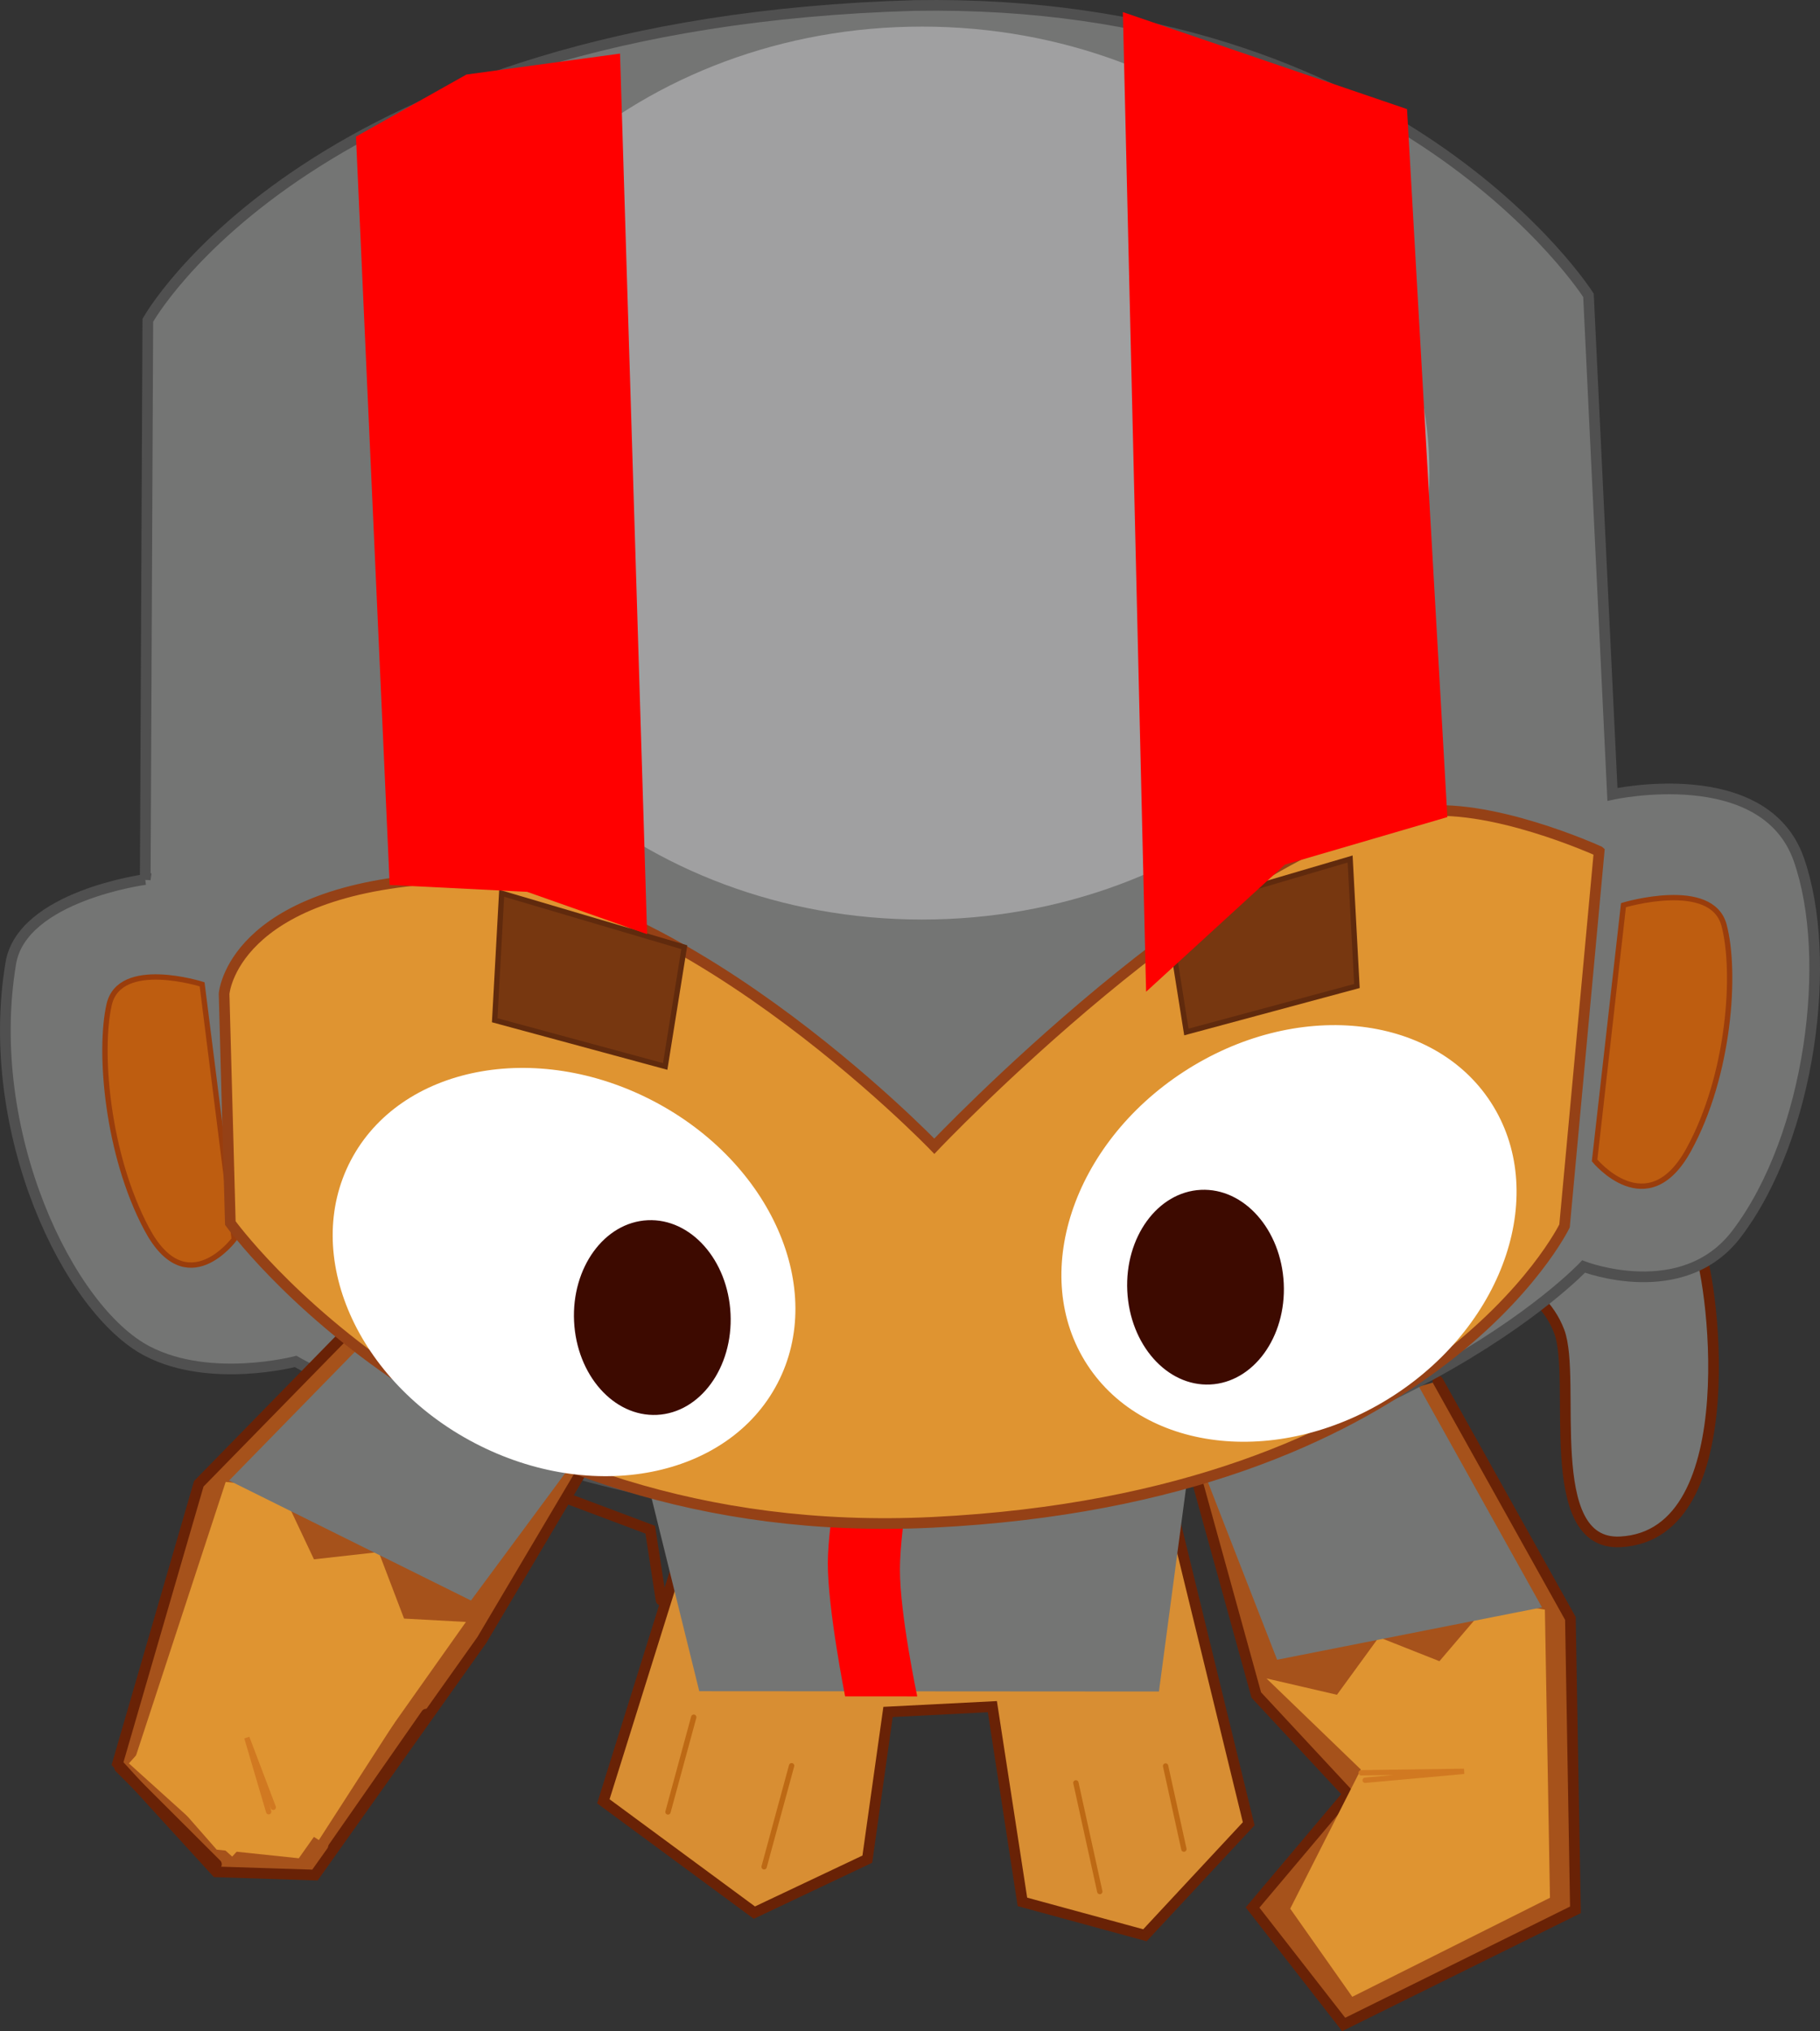 <svg version="1.1" xmlns="http://www.w3.org/2000/svg" xmlns:xlink="http://www.w3.org/1999/xlink" width="85.307" height="95.212" viewBox="0,0,85.307,95.212"><rect x="0" y="0" width="85.307" height="95.212" fill="#333333" stroke="none"/><g transform="translate(-197.347,-119.952)"><g data-paper-data="{&quot;isPaintingLayer&quot;:true}" fill-rule="nonzero" stroke-linejoin="miter" stroke-miterlimit="10" stroke-dasharray="" stroke-dashoffset="0" style="mix-blend-mode: normal"><path d="M223.768,190.132l4.058,1.525l0.505,3.298" fill="none" stroke="#692206" stroke-width="0.5" stroke-linecap="round"/><path d="M230.215,189.716c0,0 6.903,1.17 11.431,1.428c4.528,0.258 10.253,-2.015 10.253,-2.015l3.977,16.312l-4.864,5.226l-5.742,-1.565l-1.409,-9.151l-4.89,0.248l-0.971,6.9l-5.294,2.507l-7.079,-5.219l4.589,-14.67z" fill="#d88e33" stroke="#692206" stroke-width="0.5" stroke-linecap="round"/><path d="M228.657,204.887l1.207,-4.442" fill="none" stroke="#bd6914" stroke-width="0.25" stroke-linecap="round"/><path d="M233.163,207.458l1.288,-4.738" fill="none" stroke="#bd6914" stroke-width="0.25" stroke-linecap="round"/><path d="M226.251,183.55l27.563,-0.437l-2.145,16.128l-21.546,-0.014z" fill="#747574" stroke="#692206" stroke-width="0" stroke-linecap="butt"/><path d="M236.966,187.042l3.381,0.002c0,0 -0.818,4.453 -0.819,6.47c-0.001,2.12 0.812,5.957 0.812,5.957l-3.381,-0.002c0,0 -0.813,-4.08 -0.811,-6.241c0.001,-1.963 0.819,-6.187 0.819,-6.187z" fill="#ff0000" stroke="none" stroke-width="0" stroke-linecap="butt"/><path d="M248.896,208.618l-1.12,-5.095" fill="none" stroke="#bd6914" stroke-width="0.25" stroke-linecap="round"/><path d="M252.838,206.629l-0.857,-3.896" fill="none" stroke="#bd6914" stroke-width="0.25" stroke-linecap="round"/><path d="M264.747,184.69l6.208,11.127l0.236,13.658l-10.863,5.374l-4.271,-5.482l4.487,-5.323l-4.313,-4.639l-3.141,-11.37" fill="#a6521b" stroke="#692206" stroke-width="0.5" stroke-linecap="round"/><path d="M270.206,173.249c0,0 5.794,3.385 6.684,4.955c0.704,1.242 2.421,13.721 -3.599,14.022c-3.734,0.187 -2.022,-7.633 -2.859,-9.859c-0.924,-2.459 -3.869,-3.035 -3.869,-3.035" fill="#747574" stroke="#692206" stroke-width="0.5" stroke-linecap="round"/><path d="M269.997,208.909l-9.266,4.643l-2.909,-4.132l3.309,-6.524l-4.422,-4.268l3.304,0.766l1.965,-2.698l2.838,1.124l2.42,-2.837l2.523,0.422z" fill="#df9431" stroke="#692206" stroke-width="0" stroke-linecap="round"/><path d="M263.266,183.893l6.356,11.404l-12.414,2.455l-4.394,-11.278" fill="#747574" stroke="#174752" stroke-width="0" stroke-linecap="round"/><path d="M204.155,161.179l0.121,-26.211c0,0 7.718,-13.954 35.933,-14.758c22.749,-0.383 31.593,13.586 31.593,13.586l1.123,23.393c0,0 7.112,-1.567 8.735,3.048c1.623,4.616 0.567,12.97 -2.914,17.552c-2.526,3.325 -7.172,1.531 -7.172,1.531c0,0 -9.128,9.721 -29.992,11.52c-15.771,1.36 -30.377,-7.071 -30.377,-7.071c0,0 -3.983,1.048 -6.933,-0.472c-3.712,-1.912 -7.737,-10.296 -6.419,-18.196c0.526,-3.152 6.302,-3.923 6.302,-3.923z" fill="#747574" stroke="#505050" stroke-width="0.5" stroke-linecap="round"/><path d="M225.944,186.678l-6.012,10.149l-7.822,11.018l-4.624,-0.15l-4.631,-5.073l3.809,-13.118l8.908,-9.11" data-paper-data="{&quot;index&quot;:null}" fill="#a6521b" stroke="#692206" stroke-width="0.5" stroke-linecap="round"/><path d="M207.925,189.418l2.546,0.254l1.592,3.373l3.034,-0.34l1.189,3.118l2.9,0.157l-7.834,11.078l-3.849,-0.405l-3.804,-4.339z" data-paper-data="{&quot;index&quot;:null}" fill="#df9431" stroke="#692206" stroke-width="0" stroke-linecap="round"/><path d="M226.62,185.245l-7.198,9.731l-11.336,-5.625l9.124,-9.339" data-paper-data="{&quot;index&quot;:null}" fill="#747574" stroke="#174752" stroke-width="0" stroke-linecap="round"/><path d="M272.089,174.347l1.353,-11.966c0,0 4.134,-1.244 4.715,0.941c0.581,2.184 0.269,7.024 -1.663,10.535c-1.932,3.511 -4.405,0.49 -4.405,0.49z" data-paper-data="{&quot;index&quot;:null}" fill="#be5d10" stroke="#9a3d0c" stroke-width="0.25" stroke-linecap="round"/><path d="M208.326,178.04c0,0 -2.233,3.025 -4.1,-0.476c-1.867,-3.501 -2.258,-8.334 -1.764,-10.517c0.494,-2.184 4.358,-0.955 4.358,-0.955l1.506,11.948z" data-paper-data="{&quot;index&quot;:null}" fill="#be5d10" stroke="#9a3d0c" stroke-width="0.25" stroke-linecap="round"/><path d="M272.302,159.859l-1.622,17.559c0,0 -6.153,12.727 -29.59,13.892c-22.084,1.098 -32.947,-14.028 -32.947,-14.028l-0.292,-10.744c0,0 0.354,-4.892 10.273,-5.424c10.385,-0.557 23.016,12.567 23.016,12.567c0,0 13.397,-14.136 22.557,-15.651c3.387,-0.56 8.604,1.828 8.604,1.828z" fill="#df9431" stroke="#954116" stroke-width="0.5" stroke-linecap="round"/><path d="M233.786,184.803c-2.312,4.427 -8.665,5.678 -14.188,2.793c-5.523,-2.885 -8.126,-8.813 -5.814,-13.24c2.312,-4.427 8.665,-5.678 14.188,-2.793c5.523,2.885 8.126,8.813 5.814,13.24z" fill="#ffffff" stroke="#954116" stroke-width="0" stroke-linecap="butt"/><path d="M231.589,181.536c0.121,2.519 -1.423,4.64 -3.448,4.738c-2.025,0.097 -3.765,-1.866 -3.886,-4.386c-0.121,-2.519 1.423,-4.64 3.448,-4.738c2.025,-0.097 3.765,1.866 3.886,4.386z" fill="#3d0a00" stroke="none" stroke-width="0" stroke-linecap="butt"/><path d="M252.829,170.191c5.222,-3.401 11.664,-2.764 14.39,1.421c2.726,4.186 0.703,10.335 -4.519,13.736c-5.222,3.401 -11.664,2.764 -14.39,-1.421c-2.726,-4.186 -0.703,-10.335 4.519,-13.736z" data-paper-data="{&quot;index&quot;:null}" fill="#ffffff" stroke="#954116" stroke-width="0" stroke-linecap="butt"/><path d="M253.633,175.726c2.025,-0.097 3.765,1.866 3.886,4.386c0.121,2.519 -1.423,4.64 -3.448,4.738c-2.025,0.097 -3.765,-1.866 -3.886,-4.386c-0.121,-2.519 1.423,-4.64 3.448,-4.738z" data-paper-data="{&quot;index&quot;:null}" fill="#3d0a00" stroke="none" stroke-width="0" stroke-linecap="butt"/><path d="M260.949,166.171l-7.994,2.155l-0.889,-5.589l8.564,-2.519z" data-paper-data="{&quot;index&quot;:null}" fill="#773710" stroke="#602a0d" stroke-width="0.25" stroke-linecap="round"/><path d="M220.861,161.823l8.561,2.53l-0.896,5.588l-7.991,-2.165z" data-paper-data="{&quot;index&quot;:null}" fill="#773710" stroke="#602a0d" stroke-width="0.25" stroke-linecap="round"/><path d="M240.55,163.055c-13.134,-0.008 -23.775,-9.385 -23.768,-20.943c0.007,-11.558 10.661,-20.921 23.795,-20.913c13.134,0.008 23.775,9.385 23.768,20.943c-0.007,11.558 -10.661,20.921 -23.795,20.913z" fill="#a0a0a1" stroke="none" stroke-width="0" stroke-linecap="butt"/><path d="M207.952,203.408l3.533,-5.483l4.341,2.797l-3.533,5.483z" fill="#df9431" stroke="none" stroke-width="0" stroke-linecap="butt"/><path d="M212.973,206.55l4.353,-6.248" fill="none" stroke="#692206" stroke-width="0.5" stroke-linecap="round"/><path d="M208.231,206.98l-4.843,-4.37l3.46,-3.834l4.843,4.37z" fill="#df9431" stroke="none" stroke-width="0" stroke-linecap="butt"/><path d="M202.953,202.809l4.538,4.53" fill="none" stroke="#692206" stroke-width="0.5" stroke-linecap="round"/><path d="M209.941,204.876l-1.023,-3.47l1.237,3.264" fill="none" stroke="#d17921" stroke-width="0.25" stroke-linecap="round"/><path d="M261.148,203.052l4.823,-0.069l-4.635,0.418" fill="none" stroke="#d17921" stroke-width="0.25" stroke-linecap="round"/><path d="M214.289,126.499l1.563,34.697l6.252,0.313l5.314,1.876l-1.25,-40.636l-6.877,0.938z" fill="#ff0000" stroke="#ff0000" stroke-width="0.5" stroke-linecap="round"/><path d="M250.236,120.872l1.068,45.012l6.144,-5.627l7.479,-2.188l-1.87,-32.821z" fill="#ff0000" stroke="#ff0000" stroke-width="0.5" stroke-linecap="round"/></g></g></svg>